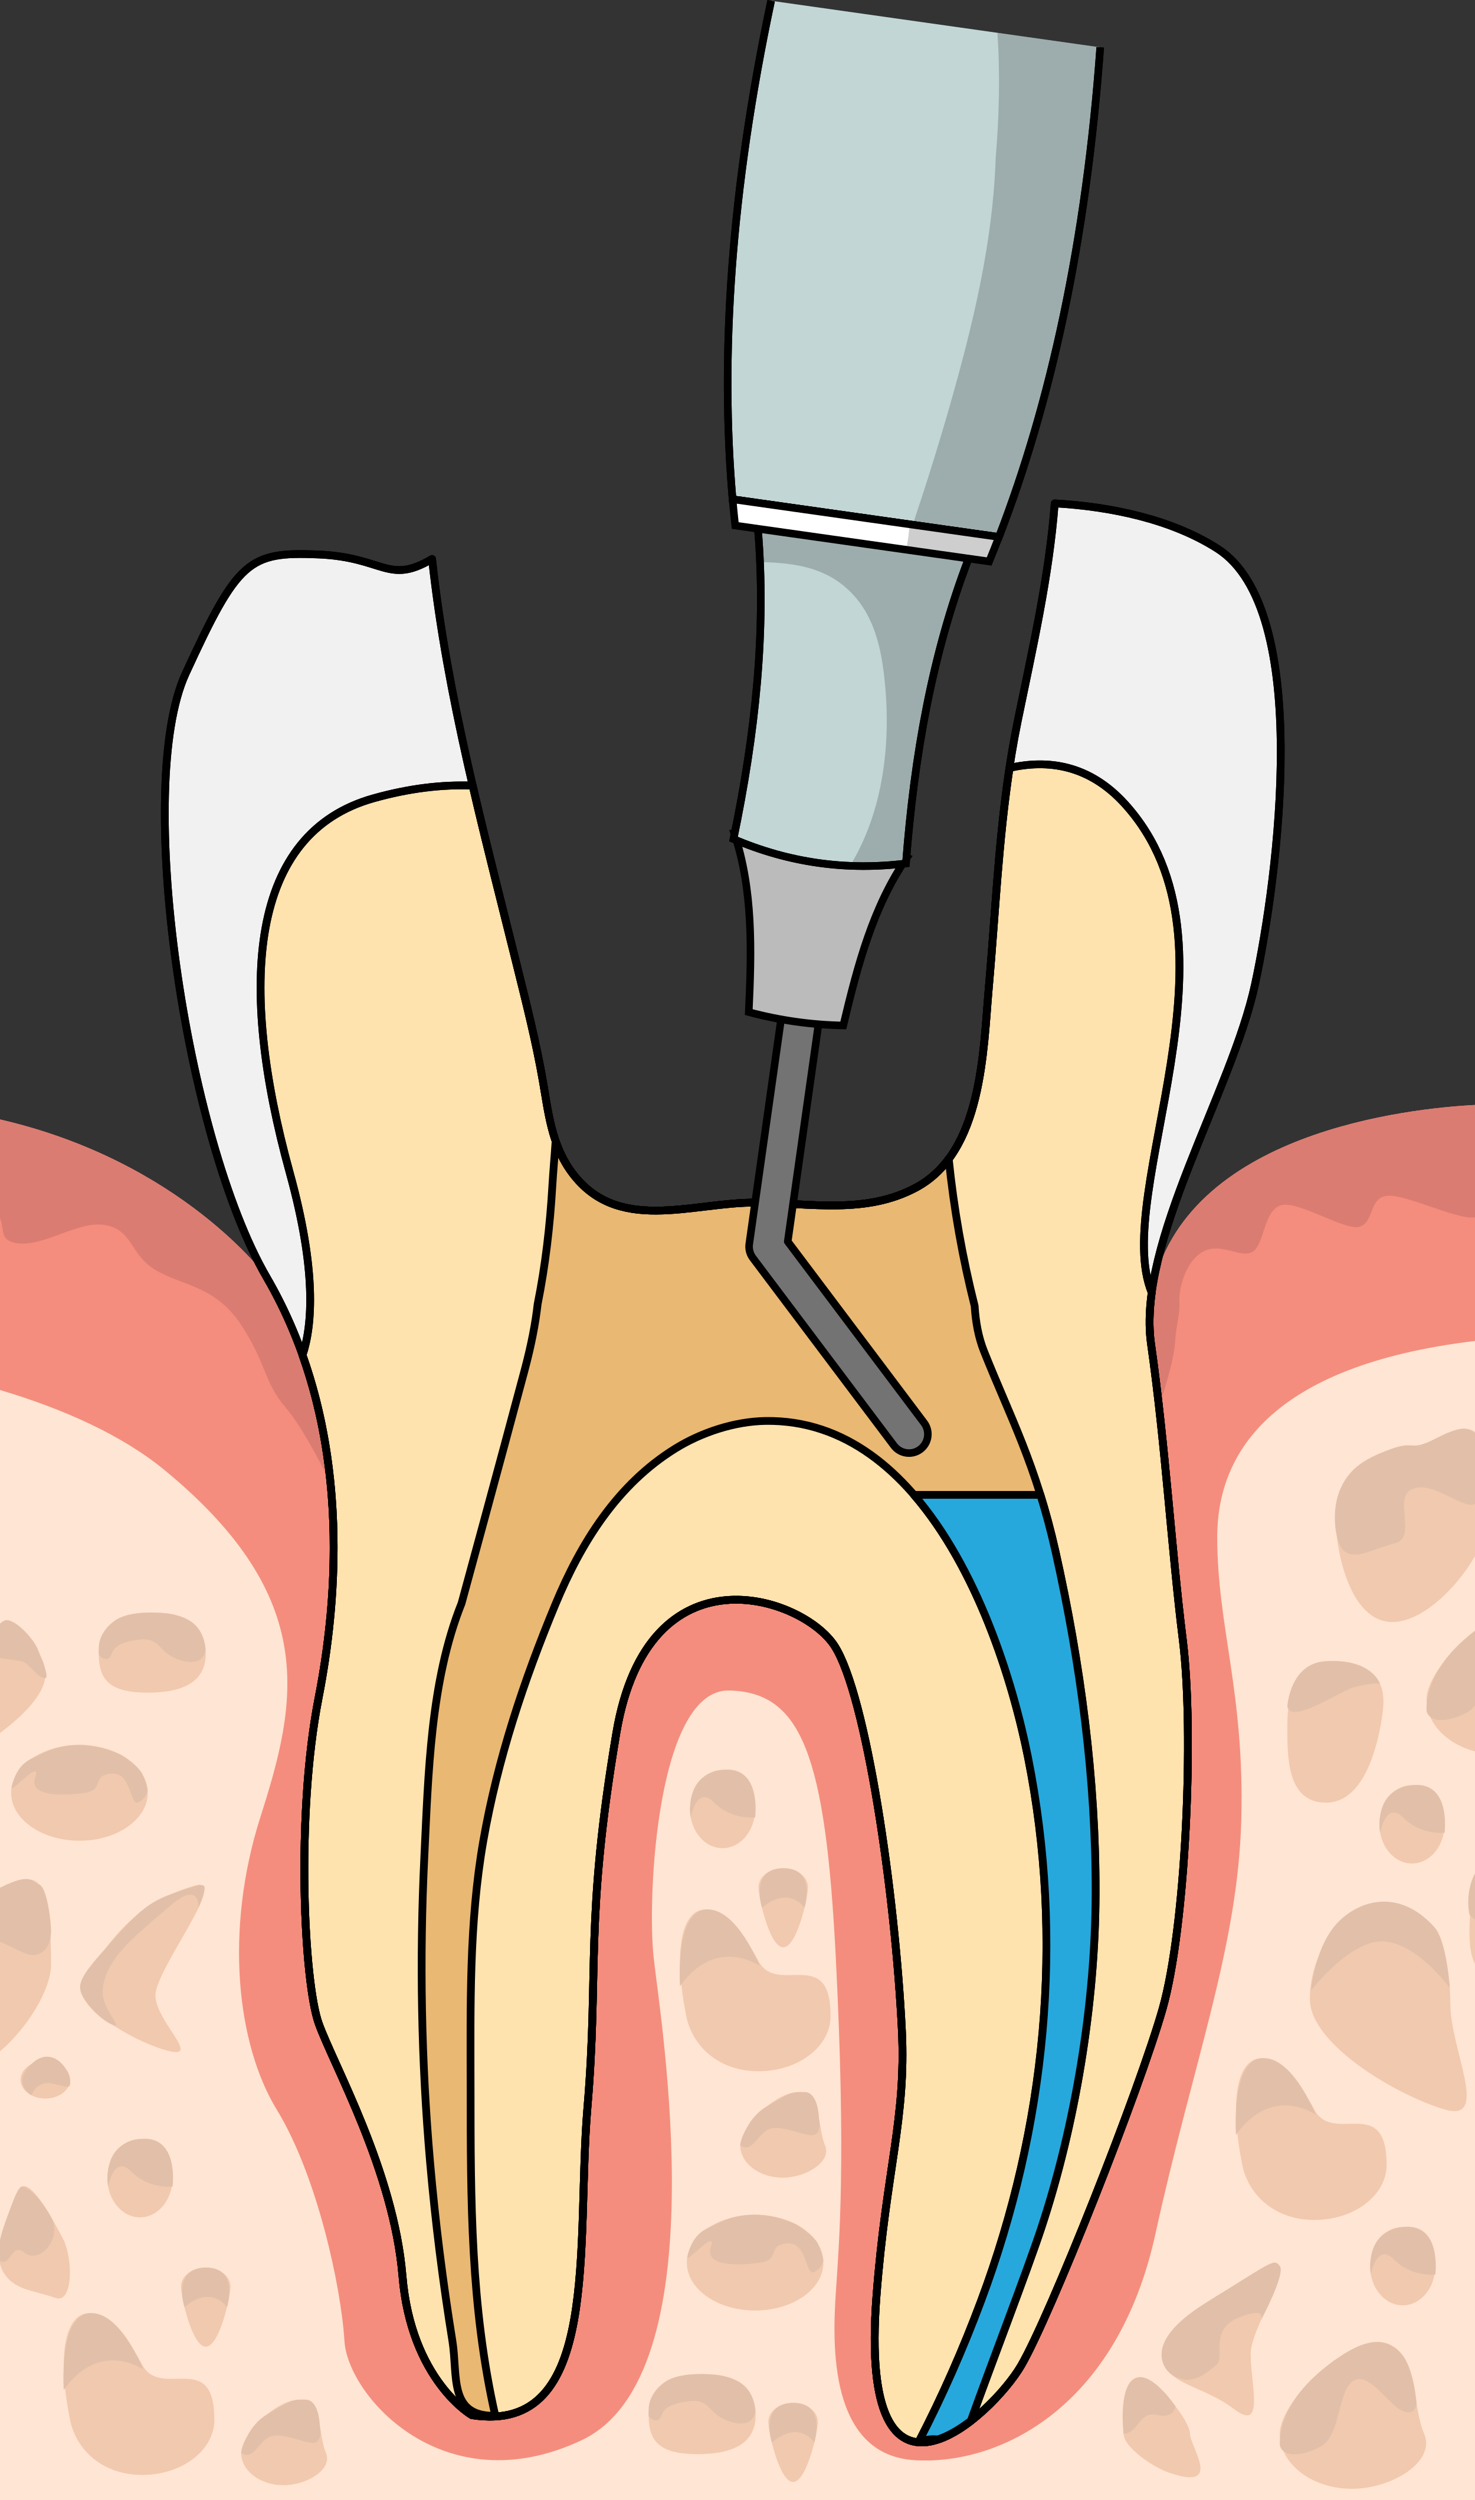 <?xml version="1.0" encoding="utf-8"?>
<!-- Generator: Adobe Illustrator 16.0.0, SVG Export Plug-In . SVG Version: 6.00 Build 0)  -->
<!DOCTYPE svg PUBLIC "-//W3C//DTD SVG 1.1//EN" "http://www.w3.org/Graphics/SVG/1.1/DTD/svg11.dtd">
<svg version="1.1" id="Layer_1" xmlns="http://www.w3.org/2000/svg" xmlns:xlink="http://www.w3.org/1999/xlink" x="0px" y="0px"
	 width="195.273px" height="330.983px" viewBox="0 0 195.273 330.983" enable-background="new 0 0 195.273 330.983"
	 xml:space="preserve">
<rect x="0" y="0" width="195.273" height="330.983" fill="#333333" stroke="none"/>
<g>
	<g>
		<path fill="#F48D7D" d="M152.473,171.108l-117.176-2.026c0,0-11.136-15.322-35.297-20.889v182.79h195.273V146.274
			C186.736,146.719,156.73,149.799,152.473,171.108z"/>
		<path fill="#DB7C72" d="M195.273,146.274c-8.537,0.445-38.543,3.525-42.801,24.834l-5.987-0.104l5.618,18.82
			c0,0,3.242-8.223,3.469-12.22c0.119-2.093,0.683-3.769,0.568-5.253c-0.113-1.484,0.682-5.254,3.07-6.624
			c2.389-1.371,5.004,0.914,6.596,0s1.48-5.482,3.75-6.167c2.27-0.686,8.305,3.311,10.354,2.854c2.045-0.457,1.25-3.882,3.752-4.111
			c2.502-0.229,9.211,3.198,11.6,2.855c0.004,0,0.008-0.002,0.012-0.003V146.274z"/>
		<path fill="#DB7C72" d="M44.697,169.245l-9.4-0.163c0,0-11.136-15.322-35.297-20.889v13.077c0.641,1.439-0.127,2.912,2.161,3.289
			c3.64,0.598,8.188-3.057,11.827-2.372c3.64,0.685,3.184,3.883,6.596,5.939c3.412,2.056,7.961,2.056,11.373,7.31
			c3.411,5.252,2.956,7.537,5.913,10.963s7.051,12.334,7.051,12.334l4.094-22.207L44.697,169.245z"/>
		
			<path fill="#F1F1F2" stroke="#000000" stroke-width="1.026" stroke-linecap="round" stroke-linejoin="round" stroke-miterlimit="10" d="
			M161.186,72.633c-6.149-3.93-14.202-5.578-21.555-5.998c-0.738,9.711-2.939,19.255-4.895,28.806
			c-2.404,11.738-2.776,23.374-3.826,35.264c-0.75,8.482-0.848,21.783-9.621,26.497c-6.654,3.575-13.945,2.078-21.144,2.001
			c-8.559-0.09-18.601,4.352-24.669-4.308c-2.459-3.509-2.896-7.678-3.609-11.782c-0.891-5.144-2.178-10.229-3.433-15.294
			c-4.413-17.807-9.251-35.605-11.231-53.823c-5.854,3.455-6.335-0.232-15.063-0.596c-9.225-0.384-10.671,0.769-17.558,15.755
			c-6.888,14.987,0,61.482,10.714,79.926c10.713,18.444,9.947,39.964,6.887,55.662c-3.061,15.698-1.912,37.716,0,43.095
			c1.913,5.38,9.949,19.598,11.098,33.433c1.148,13.833,9.184,18.444,9.184,18.444c17.219,2.688,13.774-22.672,15.305-40.732
			s-0.383-24.593,3.826-49.57c4.211-24.977,24.68-18.061,28.889-11.529c4.21,6.534,8.031,32.84,8.916,50.907
			c0.572,11.722-2.09,18.509-3.365,35.169c-2.49,32.472,15.305,15.756,19.131,9.223c3.826-6.532,15.689-36.505,18.75-47.264
			c3.061-10.761,4.207-36.506,2.676-48.803c-1.529-12.298-2.295-25.746-4.207-39.195c-1.914-13.449,10.713-33.431,13.773-47.648
			C169.219,116.055,173.813,80.702,161.186,72.633z"/>
		
			<path fill="#FFE3AE" stroke="#000000" stroke-width="1.026" stroke-linecap="round" stroke-linejoin="round" stroke-miterlimit="10" d="
			M156.592,217.116c-1.529-12.298-2.295-25.746-4.207-39.195c-0.304-2.123-0.24-4.41,0.088-6.813
			c-5.438-13.228,13.332-46.035-3.531-64.66c-4.785-5.283-10.299-5.924-15.287-4.794c-1.458,9.644-1.88,19.262-2.744,29.051
			c-0.75,8.482-0.848,21.783-9.621,26.497c-6.654,3.575-13.945,2.078-21.144,2.001c-8.559-0.09-18.601,4.352-24.669-4.308
			c-2.459-3.509-2.896-7.678-3.609-11.782c-0.891-5.144-2.178-10.229-3.433-15.294c-1.966-7.931-4.013-15.86-5.86-23.825
			c-4.035-0.146-8.352,0.347-13.12,1.684C33,110.29,31.47,130.272,38.358,155.249c3.552,12.883,3.029,20.134,1.693,24.146
			c5.601,15.766,4.637,32.506,2.132,45.349c-3.061,15.698-1.912,37.716,0,43.095c1.913,5.38,9.949,19.598,11.098,33.433
			c1.148,13.833,9.184,18.444,9.184,18.444c17.219,2.688,13.774-22.672,15.305-40.732s-0.383-24.593,3.826-49.57
			c4.211-24.977,24.68-18.061,28.889-11.529c4.21,6.534,8.031,32.84,8.916,50.907c0.572,11.722-2.09,18.509-3.365,35.169
			c-2.49,32.472,15.305,15.756,19.131,9.223c3.826-6.532,15.689-36.505,18.75-47.264
			C156.977,255.158,158.123,229.413,156.592,217.116z"/>
		
			<path fill="#E9B872" stroke="#000000" stroke-width="1.026" stroke-linecap="round" stroke-linejoin="round" stroke-miterlimit="10" d="
			M130.268,178.881c-0.74-1.856-1.106-3.901-1.236-5.998c-1.618-6.421-2.757-12.887-3.432-19.481c-1.14,1.539-2.542,2.85-4.311,3.8
			c-6.654,3.575-13.945,2.078-21.144,2.001c-8.559-0.09-18.601,4.352-24.669-4.308c-0.855-1.22-1.455-2.524-1.918-3.874
			c-0.138,2.073-0.324,4.093-0.433,5.949c-0.308,5.274-0.915,10.518-1.95,15.684c-0.277,2.474-0.82,5.357-1.749,8.834
			c-3.156,11.832-8.322,30.762-8.322,30.762c-4.137,10.336-4.396,22.619-4.929,33.58c-0.653,13.477-0.407,26.968,0.763,40.409
			c0.69,7.925,1.688,15.814,2.956,23.667c0.74,4.592-0.557,10.014,5.678,9.895c-3.273-14.416-3.26-28.5-3.271-43.207
			c-0.01-11.011-0.219-22.035,1.688-32.924c1.885-10.762,5.352-21.2,9.537-31.273c3.402-8.193,8.201-15.9,15.913-20.66
			c3.444-2.125,7.81-3.568,11.893-3.633c21.195-0.33,31.396,27.689,34.758,44.498c4.829,24.156,2.388,48.981-6.214,72.006
			c-2.363,6.329-5.121,12.613-8.237,18.611c1.076-0.311,1.907-0.373,2.556-0.283c1.437-0.48,2.92-1.365,4.326-2.449
			c2.635-7.35,7.4-19.718,9.311-25.484c4.529-13.67,7.17-29.757,7.215-44.293c0.049-15.158-1.996-30.531-5.307-45.314
			C137.155,193.868,133.711,187.526,130.268,178.881z"/>
		
			<path fill="#26A8DC" stroke="#000000" stroke-width="1.026" stroke-linecap="round" stroke-linejoin="round" stroke-miterlimit="10" d="
			M137.739,197.889h-16.745c8.308,9.613,13.014,24.308,15.095,34.713c4.829,24.156,2.388,48.981-6.214,72.006
			c-2.363,6.329-5.121,12.613-8.237,18.611c1.076-0.311,1.907-0.373,2.556-0.283c1.437-0.48,2.92-1.365,4.326-2.449
			c2.635-7.35,7.4-19.718,9.311-25.484c4.529-13.67,7.17-29.757,7.215-44.293c0.049-15.158-1.996-30.531-5.307-45.314
			C139.118,202.627,138.447,200.163,137.739,197.889z"/>
		
			<path fill="none" stroke="#000000" stroke-width="1.026" stroke-linecap="round" stroke-linejoin="round" stroke-miterlimit="10" d="
			M161.186,72.633c-6.149-3.93-14.202-5.578-21.555-5.998c-0.738,9.711-2.939,19.255-4.895,28.806
			c-2.404,11.738-2.776,23.374-3.826,35.264c-0.75,8.482-0.848,21.783-9.621,26.497c-6.654,3.575-13.945,2.078-21.144,2.001
			c-8.559-0.09-18.601,4.352-24.669-4.308c-2.459-3.509-2.896-7.678-3.609-11.782c-0.891-5.144-2.178-10.229-3.433-15.294
			c-4.413-17.807-9.251-35.605-11.231-53.823c-5.854,3.455-6.335-0.232-15.063-0.596c-9.225-0.384-10.671,0.769-17.558,15.755
			c-6.888,14.987,0,61.482,10.714,79.926c10.713,18.444,9.947,39.964,6.887,55.662c-3.061,15.698-1.912,37.716,0,43.095
			c1.913,5.38,9.949,19.598,11.098,33.433c1.148,13.833,9.184,18.444,9.184,18.444c17.219,2.688,13.774-22.672,15.305-40.732
			s-0.383-24.593,3.826-49.57c4.211-24.977,24.68-18.061,28.889-11.529c4.21,6.534,8.031,32.84,8.916,50.907
			c0.572,11.722-2.09,18.509-3.365,35.169c-2.49,32.472,15.305,15.756,19.131,9.223c3.826-6.532,15.689-36.505,18.75-47.264
			c3.061-10.761,4.207-36.506,2.676-48.803c-1.529-12.298-2.295-25.746-4.207-39.195c-1.914-13.449,10.713-33.431,13.773-47.648
			C169.219,116.055,173.813,80.702,161.186,72.633z"/>
		
			<path fill="none" stroke="#000000" stroke-width="1.026" stroke-linecap="round" stroke-linejoin="round" stroke-miterlimit="10" d="
			M156.592,217.116c-1.529-12.298-2.295-25.746-4.207-39.195c-0.304-2.123-0.24-4.41,0.088-6.813
			c-5.438-13.228,13.332-46.035-3.531-64.66c-4.785-5.283-10.299-5.924-15.287-4.794c-1.458,9.644-1.88,19.262-2.744,29.051
			c-0.75,8.482-0.848,21.783-9.621,26.497c-6.654,3.575-13.945,2.078-21.144,2.001c-8.559-0.09-18.601,4.352-24.669-4.308
			c-2.459-3.509-2.896-7.678-3.609-11.782c-0.891-5.144-2.178-10.229-3.433-15.294c-1.966-7.931-4.013-15.86-5.86-23.825
			c-4.035-0.146-8.352,0.347-13.12,1.684C33,110.29,31.47,130.272,38.358,155.249c3.552,12.883,3.029,20.134,1.693,24.146
			c5.601,15.766,4.637,32.506,2.132,45.349c-3.061,15.698-1.912,37.716,0,43.095c1.913,5.38,9.949,19.598,11.098,33.433
			c1.148,13.833,9.184,18.444,9.184,18.444c17.219,2.688,13.774-22.672,15.305-40.732s-0.383-24.593,3.826-49.57
			c4.211-24.977,24.68-18.061,28.889-11.529c4.21,6.534,8.031,32.84,8.916,50.907c0.572,11.722-2.09,18.509-3.365,35.169
			c-2.49,32.472,15.305,15.756,19.131,9.223c3.826-6.532,15.689-36.505,18.75-47.264
			C156.977,255.158,158.123,229.413,156.592,217.116z"/>
		<path fill="#FFE5D3" d="M161.145,203.473c0,11.877,3.639,20.557,3.186,37.459c-0.455,16.902-6.369,31.979-11.373,54.818
			c-5.004,22.842-20.471,30.607-31.842,29.93c-11.373-0.68-10.918-15.311-10.463-22.164c0.455-6.852,1.364-17.358,0-44.311
			c-1.365-26.953-4.549-35.176-14.092-35.419c-9.545-0.243-10.928,27.196-10.018,35.419s8.643,55.275-9.553,63.836
			s-30.932-5.82-31.388-13.129c-0.454-7.309-3.638-21.928-8.944-30.607c-5.308-8.68-6.977-23.755-2.163-38.83
			s7.917-28.887-12.677-45.838C16.172,189.989,8.464,186.531,0,184.008v146.975h195.273V177.514
			C167.621,180.833,161.145,192.913,161.145,203.473z"/>
		<path fill="#F1C9AE" d="M20.578,264.153c0,3.5,6.588,8.793,1.24,7.216c-4.646-1.37-12.453-6.054-10.701-9.08
			c4.941-8.534,9.434-11.104,14.66-12.677C30.561,248.172,20.578,260.653,20.578,264.153z"/>
		<path fill="#F1C9AE" d="M0,250.276v21.279c3.692-3.146,6.758-8.245,6.758-11.463C6.758,245.781,3.938,248.476,0,250.276z"/>
		<ellipse fill="#F1C9AE" cx="10.52" cy="237.334" rx="9.041" ry="6.34"/>
		<path fill="#F1C9AE" d="M1.479,215.178c-0.439-0.477-0.955-0.467-1.479-0.143v14.382c2.762-2.071,6-5.065,6-7.743
			C6,218.694,3.699,217.583,1.479,215.178z"/>
		<path fill="#F1C9AE" d="M27.237,218.932c0,3.502-2.683,5.141-7.677,5.141s-6.482-1.639-6.482-5.141c0-3.5,2.086-5.467,7.08-5.467
			C25.151,213.465,27.237,215.432,27.237,218.932z"/>
		<path fill="#F1C9AE" d="M28.377,320.336c0,4.029-4.277,7.296-9.553,7.296s-8.76-3.347-9.553-7.296
			c-3.271-16.305,3.807-18.133,9.553-7.297C21.305,317.716,28.377,310.884,28.377,320.336z"/>
		<ellipse fill="#F1C9AE" cx="18.53" cy="288.349" rx="4.314" ry="5.184"/>
		<ellipse fill="#F1C9AE" cx="6" cy="275.309" rx="3.273" ry="2.498"/>
		<path fill="#F1C9AE" d="M30.51,302.684c0,1.381-1.465,7.971-3.272,7.971s-3.272-6.59-3.272-7.971c0-1.38,1.465-2.5,3.272-2.5
			S30.51,301.304,30.51,302.684z"/>
		<path fill="#F1C9AE" d="M8.325,296.338c-1.38-2.639-4.646-8.681-5.782-6.449c-1.004,1.973-2.148,4.596-2.543,6.933v2.829
			c0.076,0.324,0.176,0.632,0.322,0.91c1.38,2.639,3.93,2.548,7.01,3.639C9.686,305.033,9.705,298.976,8.325,296.338z"/>
		<path fill="#F1C9AE" d="M43.145,324.708c0.94,2.17-2.512,4.285-5.609,4.285c-3.099,0-5.611-1.919-5.611-4.285
			c0-2.365,4.588-7.046,7.686-7.046S42.125,322.356,43.145,324.708z"/>
		<path fill="#E2BFA8" d="M4.947,218.206c-0.518-1.223-2.771-3.766-4.093-3.732c-0.224,0.006-0.526,0.182-0.854,0.453v4.566
			c1.25,0.203,2.627,0.345,3.032,0.479c0.917,0.304,2.007,2.272,2.968,2.174C6.578,222.086,5.445,219.381,4.947,218.206z"/>
		<path fill="#E2BFA8" d="M5.219,249.497c-1.02-0.393-1.084-1.68-5.219,0.402v7.152c1.787,0.719,3.53,1.891,4.557,1.754
			c1.713-0.229,2.148-1.827,2.201-2.979C6.812,254.675,6.255,249.897,5.219,249.497z"/>
		<path fill="#E2BFA8" d="M10.865,264.116c-0.65-1.414-0.246-2.449,3.098-6.172c3.343-3.724,5.044-5.912,8.621-7.168
			c3.577-1.255,4.562-1.551,4.49-0.822c-0.07,0.73-0.782,2.58-0.782,2.58s0.206-3.664-3.718-0.295s-5.629,4.836-6.994,6.566
			c-1.127,1.431-2.388,3.883-1.877,5.824c0.513,1.941,2.503,3.939,1.227,3.427C13.491,267.478,11.514,265.528,10.865,264.116z"/>
		<path fill="#E2BFA8" d="M1.535,236.629c0.387-1.75,1.139-3.137,2.754-3.883c2.065-0.957,3.443-1.75,6.23-1.75
			c2.786,0,5.514,1.318,5.514,1.318s2.313,1.47,2.809,2.539c0.494,1.07,0.699,2.076,0.699,2.076s-0.094,1.146-1.231,1.66
			c-1.138,0.515-0.853-4.053-3.581-3.797c-2.73,0.257-0.797,2.143-3.527,2.541c-2.729,0.4-7.448,0.57-6.538-2.055
			C5.572,232.653,1.352,237.463,1.535,236.629z"/>
		<path fill="#E2BFA8" d="M13.078,218.932c0-1.127-0.178-2.477,1.959-4.256c2.135-1.781,7.305-1.059,7.305-1.059
			s2.292,0.283,3.508,1.521c1.217,1.238,1.363,3.172,1.363,3.172s-0.033,2.406-3.217,1.492c-3.185-0.912-2.615-3.141-5.63-2.74
			c-3.013,0.4-3.298,1.199-3.696,2.113C14.272,220.09,13.078,219.336,13.078,218.932z"/>
		<path fill="#E2BFA8" d="M4.144,277.366c0,0-2.681-1.547,0-4.115s4.961,0.518,5.129,2.059c0.167,1.541-0.526,0.791-2.511,0.48
			S4.144,277.366,4.144,277.366z"/>
		<path fill="#E2BFA8" d="M6.758,293.491c-1.566-2.846-3.137-3.968-3.807-4.033c-0.668-0.065-1.59,2.973-2.518,5.545
			c-0.203,0.566-0.34,1.086-0.434,1.559v2.739c1.539,0.78,1.398-2.552,3.293-1.067C5.223,299.745,8.325,296.338,6.758,293.491z"/>
		<path fill="#E2BFA8" d="M14.316,289.457c0,0-1.024-5.687,4.214-6.292c5.238-0.604,4.314,6.292,4.314,6.292
			s-3.122,0.378-5.444-1.981C15.076,285.118,14.316,289.457,14.316,289.457z"/>
		<path fill="#E2BFA8" d="M8.442,316.366c0,0-0.71-9.78,3.386-10.145c4.094-0.363,7.141,7.457,7.141,7.457
			S13.244,309.627,8.442,316.366z"/>
		<path fill="#E2BFA8" d="M24.426,305.419c0,0-1.681-5.198,2.812-5.235c4.491-0.037,2.812,5.235,2.812,5.235
			S28.041,302.355,24.426,305.419z"/>
		<path fill="#E2BFA8" d="M31.924,324.708c0,0,0.617-3.453,3.499-5.133c2.883-1.678,3.243-1.987,5.063-1.913
			c1.819,0.073,1.859,3.519,1.859,3.519s0.415,1.799-0.608,2.146s-4.094-1.326-5.799-0.832
			C34.23,322.989,33.599,325.856,31.924,324.708z"/>
		<path fill="#F1C9AE" d="M192.006,265.235c0,6.111,5.299,15.742-0.682,14.033c-6.057-1.73-17.912-8.537-17.912-14.647
			s4.213-12.575,10.432-12.575S192.006,259.125,192.006,265.235z"/>
		<path fill="#E2BFA8" d="M173.576,263.479c0,0,0.48-6.174,3.889-9.336c2.813-2.611,7.801-4.107,12.408,0.942
			c1.684,1.844,2.059,8.091,2.059,8.091s-4.076-5.707-8.539-6.163C178.928,256.555,173.576,263.479,173.576,263.479z"/>
		<path fill="#F1C9AE" d="M195.273,189.563c-1.842-1.463-4.879,2.007-8.314,2.007c-5.617,0-10.17,3.988-10.17,8.907
			c0,4.92,1.938,14.246,7.555,14.246c3.852,0,8.43-4.383,10.93-8.723V189.563z"/>
		<path fill="#E2BFA8" d="M195.273,189.717c-0.783-0.492-1.248-1.322-5.129,0.679c-4.35,2.243-2.047-0.571-8.533,2.505
			s-4.652,10.312-4.652,10.312c0.916,4.593,4.428,1.802,7.613,1.117c3.184-0.687-0.229-6.054,2.355-7.195
			c2.58-1.142,6.287,2.284,8,2.056c0.127-0.017,0.232-0.055,0.346-0.086V189.717z"/>
		<path fill="#F1C9AE" d="M183.568,286.581c0,4.029-4.277,7.297-9.553,7.297s-8.76-3.347-9.553-7.297
			c-3.273-16.305,3.807-18.133,9.553-7.296C176.496,283.961,183.568,277.127,183.568,286.581z"/>
		<path fill="#E2BFA8" d="M163.633,282.609c0,0-0.709-9.778,3.387-10.143c4.094-0.364,7.141,7.457,7.141,7.457
			S168.436,275.872,163.633,282.609z"/>
		<path fill="#F1C9AE" d="M183.055,226.645c-0.494,3.826-2.23,11.992-7.506,11.992s-5.117-6.25-5.117-10.279
			s1.035-8.151,6.311-8.151S183.57,222.649,183.055,226.645z"/>
		<path fill="#E2BFA8" d="M170.432,225.85c0,0,0.34-5.644,5.061-5.943c6.094-0.386,7.193,2.968,7.193,2.968
			s-1.336-0.135-3.611,0.542C177.389,223.918,170.73,228.401,170.432,225.85z"/>
		<ellipse fill="#F1C9AE" cx="186.928" cy="241.506" rx="4.314" ry="5.184"/>
		<path fill="#E2BFA8" d="M182.715,242.614c0,0-1.025-5.686,4.213-6.291s4.314,6.291,4.314,6.291s-3.121,0.377-5.445-1.98
			C183.475,238.275,182.715,242.614,182.715,242.614z"/>
		<path fill="#F1C9AE" d="M195.273,215.869c-3.484,2.688-6.416,6.632-6.416,9.101c0,3.188,2.684,5.892,6.416,6.885V215.869z"/>
		<path fill="#E2BFA8" d="M195.273,215.881c-0.303,0.234-0.607,0.474-0.926,0.74c-6.168,5.137-5.465,9.979-5.465,9.979
			c0.652,1.867,3.785,1.006,5.49,0c0.354-0.209,0.645-0.506,0.9-0.857V215.881z"/>
		<path fill="#F1C9AE" d="M195.273,248.256c-0.338,0.734-0.529,1.523-0.529,2.355c0,2.758-0.711,6.977,0.529,9.367V248.256z"/>
		<path fill="#E2BFA8" d="M195.273,247.988c-1.396,2.667-0.732,5.479-0.732,5.479c0.264,0.277,0.504,0.484,0.732,0.643V247.988z"/>
		<path fill="#F1C9AE" d="M165.568,311.596c0,4.029,1.934,10.477-2.217,7.297c-4.195-3.214-9.553-3.268-9.553-7.297
			s8.051-8.127,12.652-10.721C173.641,296.821,165.568,307.567,165.568,311.596z"/>
		<path fill="#E2BFA8" d="M154.802,314.086c0,0-4.313-3.561,4.763-9.186c9.074-5.625,9.068-5.937,9.867-4.924
			c0.799,1.012-2.523,7.232-2.523,7.232s1.049-2.01-2.932-0.404c-3.98,1.607-1.705,5.367-2.957,6.289
			C159.77,314.016,157.566,316.334,154.802,314.086z"/>
		<path fill="#F1C9AE" d="M188.537,322.172c1.602,3.694-4.277,7.296-9.553,7.296s-9.553-3.267-9.553-7.296s7.811-12,13.086-12
			S186.801,318.167,188.537,322.172z"/>
		<path fill="#E2BFA8" d="M169.457,323.803c0,0-0.703-4.84,5.465-9.979c6.166-5.137,8.844-4.186,10.576-2.264
			c1.732,1.924,2.045,6.685,2.045,6.685s-0.199,1.749-2.02,0.835s-4.395-5.254-6.404-3.883c-2.012,1.37-1.648,7.117-4.172,8.605
			C173.242,324.809,170.109,325.67,169.457,323.803z"/>
		<ellipse fill="#F1C9AE" cx="185.702" cy="299.997" rx="4.315" ry="5.182"/>
		<path fill="#E2BFA8" d="M181.488,301.102c0,0-1.025-5.686,4.213-6.291c5.24-0.605,4.316,6.291,4.316,6.291
			s-3.123,0.379-5.445-1.98C182.248,296.764,181.488,301.102,181.488,301.102z"/>
		<ellipse fill="#F1C9AE" cx="95.656" cy="239.479" rx="4.314" ry="5.184"/>
		<path fill="#E2BFA8" d="M91.443,240.586c0,0-1.025-5.686,4.213-6.291s4.314,6.291,4.314,6.291s-3.122,0.378-5.444-1.98
			C92.203,236.249,91.443,240.586,91.443,240.586z"/>
		<path fill="#F1C9AE" d="M106.963,249.817c0,1.38-1.465,7.97-3.272,7.97s-3.272-6.59-3.272-7.97c0-1.381,1.465-2.5,3.272-2.5
			S106.963,248.436,106.963,249.817z"/>
		<path fill="#E2BFA8" d="M100.88,252.551c0,0-1.682-5.197,2.811-5.234s2.813,5.234,2.813,5.234S104.495,249.487,100.88,252.551z"/>
		<path fill="#F1C9AE" d="M109.962,266.895c0,4.029-4.277,7.297-9.553,7.297c-5.276,0-8.761-3.347-9.553-7.297
			c-3.272-16.305,3.807-18.132,9.553-7.297C102.889,264.274,109.962,257.442,109.962,266.895z"/>
		<path fill="#E2BFA8" d="M90.027,262.923c0,0-0.709-9.778,3.385-10.143s7.143,7.457,7.143,7.457S94.83,256.186,90.027,262.923z"/>
		<path fill="#F1C9AE" d="M109.223,283.995c0.939,2.17-2.512,4.285-5.611,4.285c-3.098,0-5.609-1.918-5.609-4.285
			c0-2.366,4.586-7.047,7.686-7.047C108.785,276.948,108.203,281.643,109.223,283.995z"/>
		<path fill="#E2BFA8" d="M98.002,283.995c0,0,0.615-3.453,3.498-5.133c2.883-1.678,3.243-1.987,5.063-1.914
			c1.82,0.074,1.859,3.52,1.859,3.52s0.415,1.799-0.608,2.146c-1.022,0.348-4.094-1.326-5.8-0.832
			C100.309,282.276,99.676,285.143,98.002,283.995z"/>
		<ellipse fill="#F1C9AE" cx="99.971" cy="299.524" rx="9.041" ry="6.34"/>
		<path fill="#E2BFA8" d="M90.986,298.819c0.387-1.75,1.137-3.137,2.754-3.883c2.065-0.957,3.444-1.75,6.23-1.75
			s5.513,1.318,5.513,1.318s2.314,1.471,2.81,2.539c0.494,1.07,0.699,2.076,0.699,2.076s-0.094,1.146-1.231,1.66
			c-1.138,0.515-0.853-4.053-3.583-3.797c-2.729,0.258-0.795,2.143-3.525,2.541c-2.729,0.4-7.448,0.572-6.539-2.055
			C95.023,294.842,90.803,299.653,90.986,298.819z"/>
		<path fill="#F1C9AE" d="M100.033,319.739c0,3.5-2.682,5.139-7.676,5.139s-6.482-1.639-6.482-5.139s2.086-5.467,7.08-5.467
			C97.948,314.272,100.033,316.239,100.033,319.739z"/>
		<path fill="#E2BFA8" d="M85.875,319.739c0-1.127-0.178-2.477,1.959-4.258c2.135-1.779,7.304-1.057,7.304-1.057
			s2.292,0.283,3.509,1.521s1.363,3.172,1.363,3.172s-0.033,2.406-3.217,1.492c-3.185-0.914-2.616-3.141-5.63-2.74
			c-3.014,0.399-3.298,1.199-3.696,2.112C87.068,320.896,85.875,320.143,85.875,319.739z"/>
		<path fill="#F1C9AE" d="M157.547,322.188c0,1.703,4.506,7.656-2.776,5.145c-2.298-0.793-6.02-3.441-6.02-5.145
			s-0.447-7.418,1.982-7.418C153.162,314.77,157.547,320.485,157.547,322.188z"/>
		<path fill="#E2BFA8" d="M148.751,322.188c0,0-0.739-6.027,1.417-7.294c2.157-1.267,5.451,3.647,5.451,3.647
			s-0.167,1.71-2.47,1.139C150.847,319.11,150.75,322.069,148.751,322.188z"/>
		<path fill="#F1C9AE" d="M108.265,320.592c0,1.379-1.466,7.97-3.272,7.97c-1.809,0-3.273-6.591-3.273-7.97
			c0-1.381,1.465-2.5,3.273-2.5C106.799,318.092,108.265,319.211,108.265,320.592z"/>
		<path fill="#E2BFA8" d="M102.182,323.327c0,0-1.682-5.197,2.811-5.234c4.491-0.037,2.811,5.234,2.811,5.234
			S105.797,320.262,102.182,323.327z"/>
	</g>
	<g>
		<path fill="#737373" stroke="#000000" stroke-linecap="round" stroke-linejoin="round" stroke-miterlimit="10" d="M119.99,192.334
			c-0.633-0.089-1.23-0.42-1.646-0.972l-18.672-24.83c-0.4-0.529-0.57-1.196-0.479-1.852l9.831-69.479
			c0.194-1.368,1.458-2.319,2.825-2.126c1.367,0.194,2.319,1.459,2.125,2.826l-9.686,68.454l18.051,24.002
			c0.83,1.102,0.607,2.671-0.496,3.501C121.291,192.273,120.626,192.424,119.99,192.334z"/>
		<path fill="#BBBBBB" stroke="#000000" stroke-miterlimit="10" d="M111.641,135.753c-4.242-0.083-8.414-0.672-12.515-1.771
			c0.394-8.258,0.571-16.208-1.915-23.667c7.852-0.614,15.462,0.464,22.835,3.23C115.59,120.025,113.553,127.71,111.641,135.753z"/>
		<path fill="#C2D6D6" stroke="#000000" stroke-miterlimit="10" d="M119.938,114.305c-7.901,0.977-15.513-0.1-22.833-3.231
			c2.896-13.924,4.371-27.613,3.233-41.077c9.73-1.75,19.027-0.435,27.892,3.945C123.404,86.563,121.02,100.123,119.938,114.305z"/>
		<path opacity="0.2" fill="#0B0B0B" d="M100.339,69.996c0.124,1.467,0.211,2.937,0.274,4.409c3.703,0.078,7.507,0.483,10.563,2.739
			c4.204,3.104,5.408,7.862,5.93,12.828c0.884,8.422-0.151,17.371-4.55,24.62c2.433,0.1,4.892,0.021,7.382-0.288
			c1.081-14.182,3.466-27.741,8.292-40.364C119.366,69.562,110.069,68.247,100.339,69.996z"/>
		<path fill="none" stroke="#000000" stroke-miterlimit="10" d="M119.938,114.305c-7.901,0.977-15.513-0.1-22.833-3.231
			c2.896-13.924,4.371-27.613,3.233-41.077c9.73-1.75,19.027-0.435,27.892,3.945C123.404,86.563,121.02,100.123,119.938,114.305z"/>
		<g>
			<path fill="#C2D6D6" stroke="#000000" stroke-miterlimit="10" d="M102.088,0.104c-5.334,25.168-6.76,47.028-5.102,65.989
				c11.754,1.664,23.51,3.327,35.261,4.989c6.856-17.756,11.553-39.151,13.409-64.814"/>
			<path opacity="0.2" fill="#0B0B0B" d="M132.043,4.342c0.386,5.532,0.229,11.151-0.233,16.7
				c-0.359,10.911-2.96,21.744-5.963,32.298c-1.547,5.435-3.227,10.803-5.013,16.126c3.805,0.539,7.609,1.077,11.413,1.615
				c6.856-17.756,11.553-39.151,13.409-64.814L132.043,4.342z"/>
			<path fill="none" stroke="#000000" stroke-miterlimit="10" d="M102.088,0.104c-5.334,25.168-6.76,47.028-5.102,65.989
				c11.754,1.664,23.51,3.327,35.261,4.989c6.856-17.756,11.553-39.151,13.409-64.814"/>
			<path fill="#FFFFFF" stroke="#000000" stroke-miterlimit="10" d="M132.247,71.082c-11.751-1.662-23.507-3.326-35.261-4.989
				c0.103,1.169,0.215,2.329,0.343,3.478c11.21,1.586,22.415,3.171,33.625,4.758C131.395,73.259,131.824,72.177,132.247,71.082z"/>
			<path opacity="0.2" fill="#0B0B0B" d="M120.43,69.41c-0.09,1.132-0.234,2.256-0.467,3.363c3.663,0.519,7.327,1.037,10.991,1.555
				c0.44-1.069,0.87-2.151,1.293-3.247C128.309,70.524,124.369,69.967,120.43,69.41z"/>
		</g>
	</g>
</g>
</svg>
